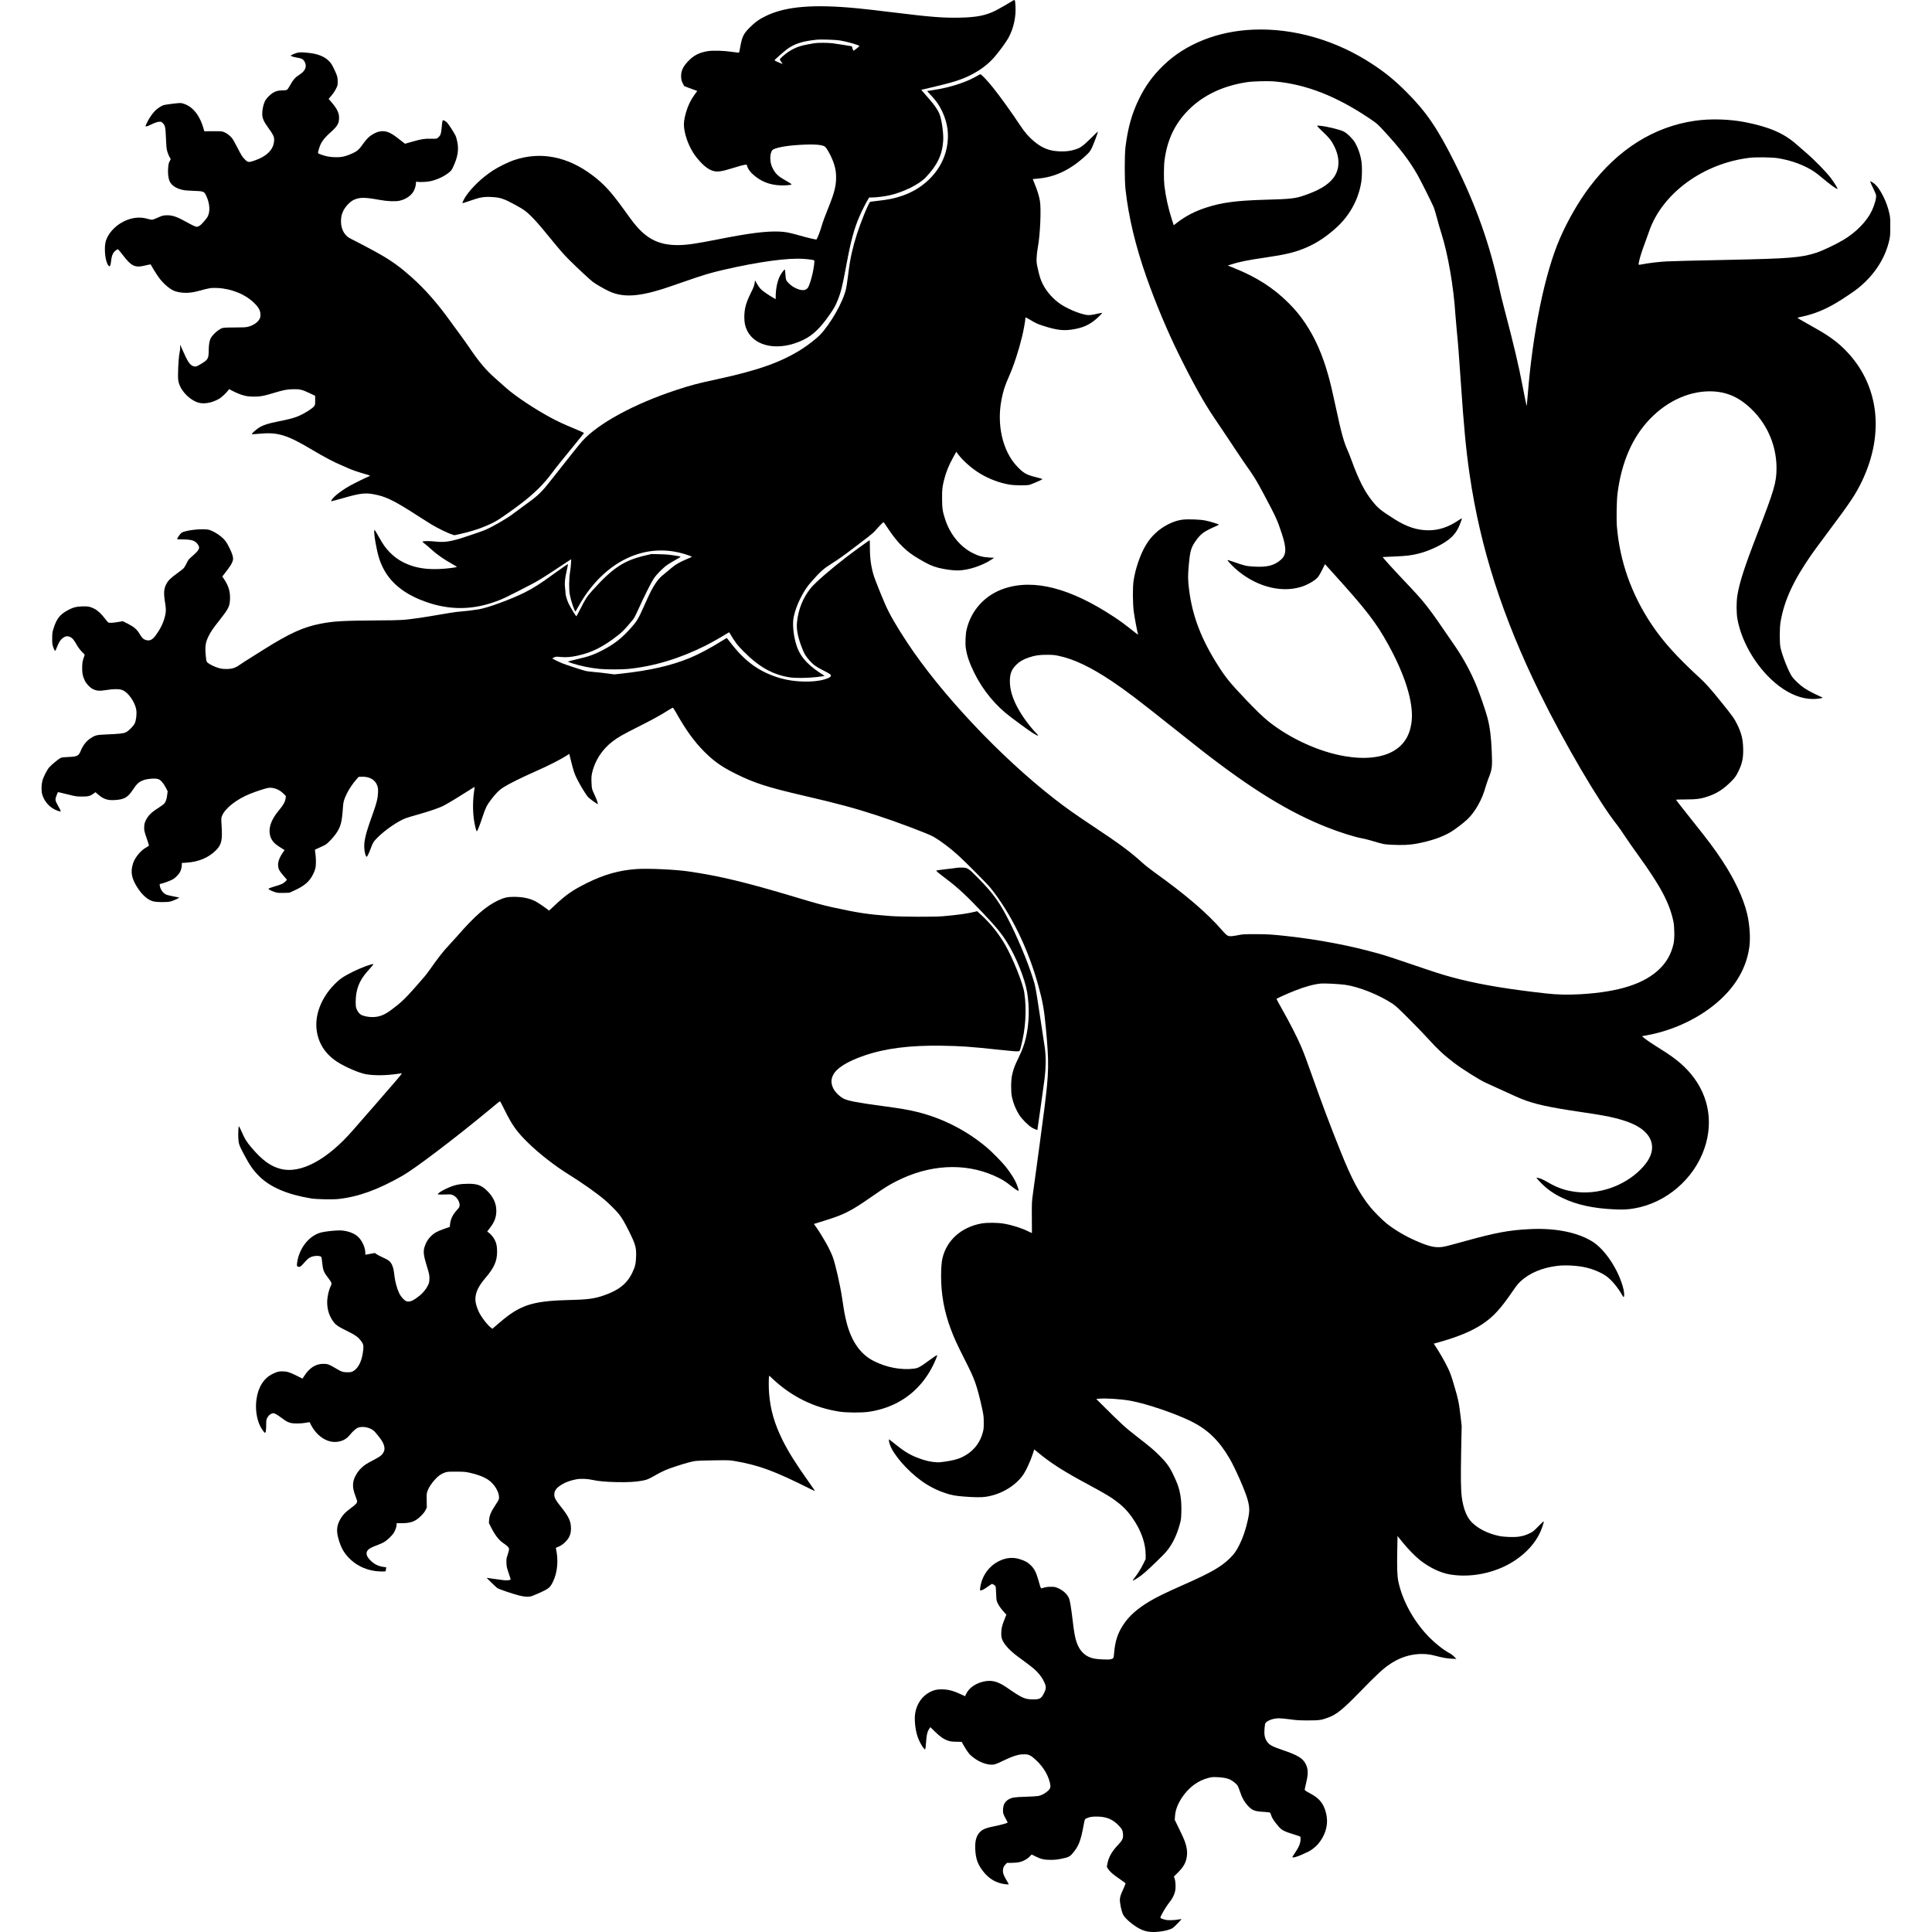 <?xml version="1.0" encoding="UTF-8" standalone="yes"?>
<svg version="1.0" xmlns="http://www.w3.org/2000/svg" width="100mm" height="100mm" viewBox="0 0 4785 5000" preserveAspectRatio="xMidYMid meet">
  <g transform="translate(0,5000) scale(0.1,-0.1)" fill="#000000" stroke="none">
    <path d="M25145 49986 c-60 -39 -389 -229 -445 -256 -261 -131 -502 -179 -941
-187 -428 -8 -739 16 -1684 132 -463 57 -750 90 -950 109 -1135 111 -1851 53
-2364 -190 -176 -83 -298 -169 -432 -305 -165 -165 -200 -239 -250 -523 -11
-66 -24 -124 -28 -127 -3 -4 -78 4 -166 17 -229 34 -508 42 -645 20 -213 -36
-349 -103 -486 -240 -154 -155 -211 -276 -201 -434 4 -70 11 -96 41 -157 l36
-72 102 -40 c57 -22 133 -50 171 -62 37 -13 67 -24 67 -25 0 -1 -31 -44 -70
-96 -97 -132 -171 -285 -220 -455 -52 -182 -65 -286 -50 -407 31 -255 157
-557 318 -758 155 -194 281 -300 411 -346 119 -42 232 -28 547 71 294 92 354
101 354 57 0 -43 62 -141 128 -204 210 -198 444 -295 738 -305 134 -5 284 9
284 26 0 9 -107 77 -219 139 -104 58 -178 124 -229 205 -71 114 -101 214 -102
338 0 86 21 167 53 204 41 48 289 103 562 125 419 35 684 26 787 -26 54 -28
191 -280 246 -454 43 -136 57 -228 55 -370 -2 -205 -48 -388 -180 -715 -110
-272 -162 -414 -204 -558 -32 -111 -104 -296 -123 -314 -8 -9 -225 42 -420 98
-276 78 -384 100 -541 106 -340 14 -786 -42 -1566 -197 -623 -123 -828 -152
-1069 -153 -417 0 -712 121 -985 404 -109 113 -170 191 -395 504 -340 472
-525 674 -825 900 -645 486 -1335 621 -2018 394 -158 -52 -410 -176 -562 -276
-278 -183 -541 -434 -694 -661 -48 -71 -96 -170 -87 -179 3 -3 77 19 163 50
288 103 388 121 613 107 207 -12 309 -47 595 -205 210 -115 261 -151 384 -269
130 -127 233 -244 496 -566 283 -345 368 -444 515 -590 205 -204 530 -506 605
-563 84 -63 286 -180 416 -241 346 -164 732 -150 1374 49 83 26 328 109 545
185 555 193 689 233 1063 320 899 207 1654 310 2061 280 137 -9 253 -26 273
-38 14 -9 -8 -184 -43 -342 -33 -149 -88 -318 -117 -361 -60 -90 -180 -90
-351 -1 -83 43 -179 130 -208 186 -16 31 -22 69 -27 158 -4 64 -10 120 -13
123 -11 11 -87 -87 -127 -164 -68 -131 -111 -340 -111 -538 l0 -65 -57 32
c-119 67 -280 178 -330 229 -28 29 -73 92 -99 139 l-49 86 -12 -80 c-11 -65
-28 -109 -98 -249 -124 -250 -167 -409 -167 -625 1 -143 21 -240 73 -345 213
-433 842 -537 1454 -241 243 118 434 299 669 636 122 174 160 241 217 382 85
208 126 372 220 878 123 667 203 966 351 1310 50 118 175 364 222 438 l26 42
78 0 c108 0 315 26 450 56 357 80 763 281 937 465 298 315 425 580 450 944 13
182 -38 549 -96 694 -40 101 -136 241 -255 376 -53 61 -124 141 -157 180 l-60
69 29 8 c16 4 164 39 329 78 457 107 684 180 905 290 263 131 473 289 638 482
136 159 310 399 366 508 125 240 186 520 172 789 -9 176 -14 188 -61 157z
m-4495 -1031 c181 -28 498 -117 515 -145 6 -9 -135 -120 -152 -120 -7 0 -17
25 -24 55 -9 43 -17 57 -33 60 -35 8 -396 64 -491 76 -113 14 -381 15 -460 1
-33 -6 -114 -20 -180 -32 -259 -45 -450 -135 -639 -303 -92 -81 -92 -83 -45
-144 21 -29 39 -54 39 -57 0 -5 -108 38 -172 70 -21 10 -38 21 -38 25 0 13
251 234 333 293 194 138 398 202 772 240 91 9 474 -3 575 -19z"/>
    <path d="M31365 49233 c-920 -36 -1755 -367 -2329 -923 -272 -263 -461 -522
-626 -855 -190 -386 -294 -752 -357 -1255 -26 -209 -26 -863 0 -1100 79 -718
261 -1479 551 -2297 230 -651 528 -1361 819 -1954 365 -741 660 -1272 923
-1658 139 -205 463 -688 626 -936 80 -121 198 -293 262 -383 145 -203 225
-336 406 -677 308 -579 344 -657 458 -1005 127 -387 121 -551 -26 -678 -175
-152 -361 -197 -713 -174 -190 12 -215 18 -512 122 -82 29 -151 49 -154 46 -9
-8 98 -126 190 -210 501 -456 1157 -646 1692 -491 184 53 395 175 467 270 21
28 69 112 106 188 l67 137 210 -232 c864 -954 1118 -1284 1435 -1863 432 -787
643 -1474 600 -1948 -34 -367 -188 -627 -470 -792 -303 -177 -747 -224 -1270
-134 -664 114 -1417 459 -1973 904 -133 107 -326 293 -574 554 -410 431 -520
565 -724 885 -435 683 -662 1275 -749 1951 -33 256 -35 363 -11 635 36 403 61
483 216 689 107 142 198 205 452 317 62 27 113 52 113 56 0 12 -240 86 -355
108 -136 27 -443 38 -588 21 -227 -27 -506 -166 -699 -350 -110 -104 -174
-184 -253 -316 -138 -230 -264 -594 -312 -905 -27 -177 -25 -599 5 -820 21
-152 93 -534 109 -577 4 -11 -19 3 -57 33 -295 233 -390 304 -565 419 -1129
746 -2072 990 -2840 734 -497 -166 -860 -563 -976 -1069 -26 -109 -36 -365
-20 -470 32 -207 94 -387 221 -645 222 -451 552 -851 945 -1144 437 -327 558
-412 652 -460 67 -33 71 -25 17 32 -213 219 -422 516 -540 762 -107 224 -154
409 -154 603 0 185 45 298 165 417 86 85 184 142 325 189 163 55 268 70 470
70 150 -1 193 -4 301 -27 395 -83 828 -289 1368 -649 384 -258 663 -469 1566
-1188 308 -245 654 -520 769 -609 1305 -1016 2274 -1610 3256 -1996 324 -128
709 -249 889 -280 51 -9 147 -32 214 -52 357 -105 349 -104 552 -115 265 -14
467 -6 640 26 385 73 668 169 899 306 108 64 340 242 429 328 202 195 379 510
466 829 17 60 53 165 80 235 93 235 99 287 82 688 -16 388 -47 632 -113 884
-39 151 -206 637 -283 821 -148 357 -334 701 -549 1015 -738 1080 -749 1095
-1326 1705 -332 351 -558 602 -549 609 2 1 135 8 294 14 320 13 445 28 641 77
313 80 686 267 845 425 86 85 124 138 179 248 38 77 95 231 87 238 -2 2 -48
-26 -102 -62 -249 -166 -495 -247 -755 -248 -297 -1 -570 88 -890 291 -352
223 -420 278 -564 457 -202 250 -355 547 -537 1046 -37 102 -83 219 -102 260
-105 229 -169 461 -316 1150 -82 383 -137 614 -189 800 -154 548 -342 974
-597 1355 -137 204 -248 339 -435 526 -386 386 -824 667 -1401 899 l-170 68
78 25 c217 71 434 115 898 182 537 79 777 137 1065 262 275 119 549 304 799
539 333 314 549 721 617 1164 19 126 22 390 5 509 -26 182 -87 360 -172 505
-59 99 -204 241 -290 283 -108 53 -437 132 -613 148 -76 7 -78 7 -67 -13 6
-11 72 -78 147 -149 163 -154 218 -223 289 -368 156 -315 144 -613 -34 -835
-135 -169 -352 -299 -701 -423 -274 -97 -362 -107 -1070 -127 -729 -21 -1109
-72 -1506 -201 -296 -96 -538 -222 -761 -395 l-82 -64 -46 142 c-93 287 -162
599 -196 888 -18 157 -16 509 5 660 72 532 269 943 621 1296 376 378 886 621
1500 716 170 26 558 36 747 18 800 -73 1588 -383 2444 -961 185 -126 195 -134
346 -297 426 -459 679 -789 890 -1162 85 -150 380 -740 419 -837 16 -41 54
-168 84 -282 29 -113 79 -285 110 -381 172 -535 321 -1398 365 -2105 6 -93 22
-278 35 -410 34 -331 58 -640 105 -1335 81 -1193 134 -1748 230 -2410 277
-1896 851 -3683 1819 -5655 627 -1278 1538 -2832 1997 -3406 37 -46 128 -176
202 -289 74 -113 223 -326 331 -475 590 -816 817 -1241 923 -1729 30 -140 33
-460 4 -581 -60 -260 -171 -461 -351 -640 -395 -393 -1052 -606 -2050 -665
-331 -19 -601 -13 -900 20 -934 105 -1593 212 -2183 355 -313 76 -558 149
-917 271 -814 278 -1016 344 -1220 402 -740 209 -1556 365 -2385 456 -385 43
-525 51 -835 50 -270 0 -310 -2 -405 -22 -58 -12 -139 -25 -181 -29 -105 -8
-128 5 -247 141 -409 468 -936 920 -1767 1516 -110 79 -247 187 -305 241 -281
261 -601 499 -1271 942 -463 308 -710 482 -995 704 -1414 1100 -2949 2730
-3829 4067 -276 419 -450 722 -559 971 -97 222 -256 619 -290 723 -76 236
-107 454 -108 740 0 111 -3 202 -6 202 -10 0 -435 -308 -602 -437 -410 -315
-809 -662 -923 -803 -203 -252 -322 -548 -356 -888 -17 -167 18 -361 111 -612
69 -186 105 -250 203 -362 108 -122 171 -169 348 -259 193 -98 219 -116 215
-148 -4 -33 -55 -61 -173 -96 -290 -84 -778 -70 -1130 32 -543 157 -922 430
-1314 946 -41 53 -75 97 -77 97 -2 0 -58 -34 -124 -75 -285 -179 -600 -347
-825 -440 -487 -202 -1045 -329 -1800 -411 l-160 -17 -200 26 c-110 15 -263
31 -340 37 -77 6 -167 17 -201 25 -80 18 -504 158 -610 200 -103 42 -254 116
-254 126 0 3 22 16 48 27 44 19 56 20 157 10 149 -14 273 -5 445 33 376 81
669 230 1055 533 121 96 179 157 383 403 30 37 72 117 138 265 141 315 324
680 394 788 80 121 253 294 372 373 48 32 142 88 208 124 66 37 120 70 120 74
0 3 -17 9 -37 13 -239 41 -304 48 -503 53 l-215 5 -159 -37 c-549 -128 -838
-318 -1354 -889 -160 -178 -188 -220 -321 -483 -57 -112 -106 -203 -110 -203
-11 0 -158 241 -200 330 -44 91 -81 221 -81 279 0 20 -5 80 -12 133 -15 119
-3 236 46 453 19 83 32 152 30 154 -6 6 -139 -85 -377 -258 -344 -251 -516
-360 -748 -477 -347 -173 -952 -395 -1184 -433 -159 -26 -337 -47 -510 -61
-71 -5 -282 -37 -467 -70 -186 -33 -433 -73 -550 -90 -429 -61 -459 -62 -1088
-66 -894 -6 -1143 -20 -1477 -85 -451 -88 -796 -244 -1473 -669 -510 -320
-567 -356 -615 -391 -118 -86 -211 -115 -365 -112 -81 1 -125 7 -195 28 -97
28 -221 89 -274 133 -32 27 -34 31 -47 147 -29 264 -15 374 72 548 57 113 114
196 272 396 245 311 272 366 280 561 6 186 -37 336 -145 498 l-55 83 44 55
c168 214 218 296 233 381 10 62 -16 149 -94 308 -73 151 -131 225 -240 309
-82 63 -207 132 -276 152 -153 45 -625 -4 -724 -76 -35 -26 -111 -135 -111
-161 0 -5 60 -9 143 -9 225 0 321 -30 386 -121 75 -103 53 -148 -172 -342 -57
-50 -74 -72 -111 -151 -25 -51 -57 -107 -72 -125 -14 -18 -90 -78 -168 -134
-173 -125 -243 -193 -289 -285 -64 -129 -70 -236 -26 -504 25 -154 22 -228
-14 -358 -46 -165 -121 -314 -237 -469 -81 -110 -152 -143 -247 -115 -65 18
-104 55 -162 155 -72 120 -146 185 -303 265 l-135 68 -104 -18 c-138 -25 -241
-31 -267 -17 -12 6 -49 48 -84 94 -91 121 -191 216 -273 259 -111 58 -178 71
-330 65 -148 -5 -236 -29 -363 -98 -208 -111 -298 -228 -378 -494 -24 -79 -27
-108 -28 -235 -1 -128 2 -154 23 -218 13 -41 32 -83 41 -94 16 -20 18 -18 59
85 54 133 87 185 146 231 78 59 131 65 211 23 46 -24 86 -74 150 -186 41 -72
83 -130 136 -185 l76 -79 -30 -91 c-27 -78 -32 -110 -36 -221 -5 -151 13 -246
70 -363 41 -84 133 -178 209 -216 96 -46 174 -52 336 -25 189 32 346 32 426 0
150 -59 325 -307 358 -508 17 -103 -1 -272 -37 -349 -35 -76 -158 -200 -234
-237 -61 -29 -176 -41 -535 -56 -218 -9 -261 -20 -375 -96 -110 -73 -197 -183
-253 -320 -56 -138 -90 -156 -317 -165 -115 -5 -176 -12 -203 -23 -46 -20
-228 -168 -293 -240 -62 -68 -158 -256 -184 -361 -24 -96 -27 -256 -5 -336 45
-169 170 -322 325 -399 47 -23 103 -44 124 -48 48 -8 49 -12 -39 148 -76 137
-79 155 -34 270 l32 79 36 -6 c20 -3 126 -29 236 -57 192 -48 206 -50 345 -51
167 -1 213 10 302 73 l53 39 75 -64 c138 -118 245 -152 440 -138 233 16 323
68 452 264 110 166 162 211 294 256 106 35 300 46 368 20 62 -24 130 -102 191
-218 l49 -95 -12 -96 c-13 -107 -35 -173 -75 -222 -15 -18 -77 -65 -139 -104
-153 -95 -235 -165 -291 -247 -68 -100 -91 -170 -91 -274 0 -78 6 -101 62
-265 34 -99 62 -187 62 -195 0 -8 -30 -30 -68 -50 -137 -70 -290 -254 -342
-408 -75 -228 -42 -402 127 -656 119 -179 256 -295 390 -332 93 -26 369 -27
458 -2 78 22 234 95 215 101 -8 2 -80 17 -160 32 -185 36 -219 52 -285 139
-36 48 -69 154 -54 172 6 8 18 14 26 14 39 0 266 84 319 118 63 41 136 115
171 172 30 49 53 135 53 195 l0 52 110 7 c325 19 587 130 782 329 135 138 162
259 138 624 -12 194 -12 199 9 254 76 199 379 437 736 579 142 57 396 140 456
149 132 22 288 -36 398 -146 l64 -64 -6 -56 c-8 -81 -62 -181 -153 -288 -131
-154 -211 -292 -245 -423 -36 -140 -17 -278 52 -381 52 -77 99 -115 296 -237
l22 -14 -43 -63 c-90 -129 -131 -241 -124 -341 5 -80 33 -135 116 -231 37 -43
77 -91 90 -106 l23 -28 -37 -40 c-46 -51 -108 -81 -263 -126 -68 -20 -138 -43
-155 -52 -29 -15 -29 -16 -10 -30 33 -26 116 -61 184 -79 51 -13 95 -15 205
-12 l140 5 113 51 c275 125 402 233 497 422 61 121 77 190 76 335 0 72 -7 168
-15 215 -8 47 -12 88 -8 92 4 4 60 29 125 57 65 28 137 64 160 80 58 40 184
174 247 262 133 189 162 293 190 690 7 104 16 153 36 210 60 169 171 353 303
507 l67 77 79 3 c206 9 358 -82 407 -241 18 -60 20 -85 15 -186 -6 -135 -35
-250 -122 -496 -162 -455 -203 -591 -226 -754 -19 -135 -1 -303 41 -382 12
-21 13 -20 43 27 17 27 49 101 72 165 55 154 82 198 185 299 201 198 525 420
725 495 37 14 179 57 314 95 311 87 568 176 679 236 119 63 412 241 617 373
93 60 171 108 173 106 2 -2 -3 -48 -12 -103 -40 -248 -38 -576 4 -806 24 -133
52 -237 64 -239 14 -3 72 141 147 367 77 234 112 305 214 441 126 168 221 263
336 334 149 93 439 237 774 386 414 183 716 337 896 458 l26 18 48 -193 c63
-252 85 -320 154 -458 82 -166 236 -417 290 -473 37 -39 228 -177 245 -177 14
0 -24 115 -73 220 -80 169 -81 175 -88 340 -5 113 -2 163 11 226 65 324 263
632 539 840 140 106 256 172 657 374 352 177 575 299 774 425 57 36 110 67
118 70 10 4 33 -28 78 -107 261 -465 476 -764 740 -1029 252 -253 460 -399
825 -579 487 -240 811 -344 1763 -565 881 -204 1310 -320 1897 -512 500 -163
1297 -464 1434 -540 183 -102 449 -301 651 -486 210 -192 749 -735 832 -837
533 -659 982 -1577 1249 -2552 110 -402 146 -607 189 -1066 87 -922 83 -1150
-36 -2097 -32 -259 -225 -1695 -296 -2200 -30 -218 -31 -224 -29 -622 l2 -403
-25 10 c-14 5 -48 21 -77 36 -157 79 -407 159 -616 195 -167 30 -448 32 -593
5 -519 -96 -896 -434 -1005 -901 -22 -95 -35 -264 -35 -456 0 -477 81 -922
252 -1379 78 -209 168 -408 337 -740 182 -359 233 -470 296 -645 53 -146 125
-420 182 -690 34 -165 37 -194 37 -340 1 -136 -3 -174 -23 -250 -62 -241 -203
-439 -408 -572 -175 -114 -332 -161 -678 -203 -115 -14 -296 10 -455 61 -309
100 -462 187 -772 441 -59 48 -110 88 -113 88 -11 0 -4 -61 15 -121 79 -257
450 -687 825 -956 188 -135 384 -236 612 -313 154 -53 263 -73 493 -91 278
-21 447 -23 565 -4 366 57 710 251 925 521 91 114 209 362 289 606 l32 97 122
-100 c323 -265 652 -474 1267 -804 468 -251 628 -349 806 -493 168 -135 297
-287 434 -512 161 -266 252 -554 254 -810 l1 -115 -57 -118 c-59 -122 -149
-266 -232 -371 -25 -33 -46 -63 -46 -68 0 -16 119 56 227 136 96 72 331 291
570 533 194 196 333 458 425 803 28 104 31 133 36 307 8 328 -33 566 -140 808
-146 331 -213 431 -432 650 -139 139 -237 222 -559 472 -340 264 -392 312
-966 883 l-106 105 80 7 c171 16 567 -10 805 -53 420 -76 1191 -339 1597 -545
412 -209 702 -493 967 -947 150 -256 416 -863 471 -1075 53 -203 53 -298 0
-534 -56 -247 -123 -443 -213 -623 -83 -167 -135 -240 -246 -350 -232 -228
-492 -376 -1226 -700 -445 -197 -686 -315 -866 -424 -320 -194 -520 -374 -671
-603 -142 -215 -209 -422 -234 -713 -13 -154 -13 -155 -87 -176 -54 -15 -323
-5 -432 17 -220 43 -374 188 -454 426 -41 121 -64 249 -101 563 -42 348 -70
515 -95 573 -49 110 -153 206 -290 264 -68 29 -85 32 -175 32 -89 1 -144 -8
-245 -39 -19 -6 -25 10 -80 205 -57 202 -105 297 -194 386 -81 81 -144 117
-289 163 -170 54 -343 41 -513 -38 -103 -49 -162 -89 -243 -165 -148 -142
-245 -335 -269 -540 -8 -63 -7 -66 12 -66 32 1 94 32 161 82 33 24 77 54 97
66 l37 23 38 -20 c21 -10 44 -30 51 -43 7 -14 13 -84 16 -183 3 -130 7 -171
24 -218 26 -73 93 -172 176 -263 l65 -72 -45 -113 c-67 -165 -86 -246 -87
-364 0 -78 5 -113 21 -158 47 -129 199 -296 412 -452 322 -236 401 -298 478
-375 96 -96 168 -201 213 -309 41 -98 38 -151 -17 -258 -71 -141 -109 -163
-275 -163 -222 0 -290 30 -689 307 -239 165 -403 204 -623 149 -197 -50 -355
-164 -425 -308 l-32 -66 -103 48 c-201 94 -340 130 -504 130 -127 0 -200 -17
-306 -72 -201 -105 -340 -307 -378 -549 -25 -162 1 -418 61 -599 52 -157 180
-366 201 -327 5 7 13 83 19 168 15 212 34 289 93 372 l19 29 117 -115 c133
-131 225 -195 337 -234 69 -23 97 -27 217 -29 l139 -3 49 -87 c108 -187 152
-242 258 -322 150 -113 328 -182 471 -182 76 0 111 13 345 125 195 93 325 135
439 142 138 8 191 -6 279 -76 220 -176 378 -406 437 -637 36 -139 24 -179 -76
-257 -73 -58 -144 -92 -219 -107 -33 -6 -181 -15 -330 -20 -292 -9 -349 -18
-440 -69 -57 -32 -109 -94 -125 -149 -7 -20 -14 -69 -17 -108 -7 -88 8 -136
76 -254 35 -60 46 -87 38 -92 -26 -17 -180 -59 -326 -88 -192 -39 -268 -64
-334 -109 -132 -93 -186 -245 -173 -492 12 -241 62 -383 196 -559 160 -210
353 -320 603 -346 37 -3 67 -3 67 2 0 4 -27 53 -60 108 -70 119 -90 172 -90
235 0 74 19 122 65 168 l42 43 119 0 c66 0 150 7 189 15 103 22 207 77 273
144 l56 57 96 -48 c140 -70 226 -91 390 -91 109 -1 162 5 275 27 189 38 222
53 297 140 151 175 209 317 278 686 40 210 35 197 81 220 75 39 164 52 304 47
220 -8 371 -71 516 -216 98 -99 118 -135 126 -229 10 -118 -10 -164 -126 -286
-160 -168 -246 -319 -277 -488 l-15 -79 27 -47 c43 -73 126 -148 292 -261 83
-57 156 -109 162 -115 6 -8 -5 -44 -36 -112 -111 -240 -119 -279 -98 -424 17
-115 47 -227 75 -282 58 -114 307 -315 480 -389 100 -43 186 -59 314 -59 172
0 403 48 486 101 44 28 236 225 228 233 -2 2 -38 -3 -79 -11 -41 -9 -127 -16
-190 -17 -94 -1 -128 3 -185 21 -110 36 -107 29 -51 135 61 116 138 236 205
319 64 78 115 181 137 274 20 89 15 246 -12 325 l-19 55 105 105 c148 148 208
258 230 418 12 87 8 154 -15 258 -25 110 -55 186 -177 438 l-121 248 6 92 c11
162 68 315 182 487 176 264 414 440 691 509 79 20 105 22 229 17 142 -6 261
-29 327 -63 68 -34 169 -117 193 -158 13 -22 38 -86 56 -141 52 -165 121 -286
218 -388 104 -110 170 -135 387 -147 84 -4 160 -13 171 -18 11 -6 24 -31 32
-61 16 -65 68 -148 161 -261 113 -138 152 -159 475 -259 55 -17 107 -35 115
-41 11 -7 15 -26 13 -70 -3 -105 -44 -204 -149 -359 -35 -51 -64 -97 -64 -102
0 -26 124 6 250 65 63 30 140 65 170 78 66 30 189 127 246 195 176 209 257
458 225 697 -25 182 -90 334 -190 440 -66 69 -127 112 -273 191 -84 45 -108
63 -108 79 0 12 16 86 35 166 59 241 57 369 -9 497 -77 150 -202 227 -591 360
-285 97 -350 133 -414 227 -58 86 -75 182 -60 346 9 95 14 119 32 138 60 65
207 113 342 113 44 0 172 -12 285 -27 179 -25 238 -28 465 -28 290 -1 350 8
533 77 203 76 367 208 767 617 521 533 635 638 833 771 353 236 769 312 1152
210 192 -51 309 -72 435 -78 l120 -5 -54 55 c-29 30 -77 68 -105 83 -167 89
-361 239 -531 409 -402 402 -709 955 -814 1466 -27 133 -35 356 -26 791 l7
377 121 -152 c137 -172 340 -380 467 -479 247 -191 519 -321 759 -363 440 -76
932 -10 1368 183 454 202 825 551 987 931 45 103 91 250 82 259 -4 3 -67 -55
-140 -130 -120 -123 -140 -139 -217 -176 -110 -52 -161 -69 -272 -88 -124 -22
-390 -14 -529 16 -280 59 -520 177 -691 340 -140 132 -231 356 -272 665 -25
185 -29 512 -16 1207 l13 637 -26 223 c-46 392 -57 445 -182 868 -60 202 -90
284 -143 395 -93 193 -215 405 -354 616 l-17 25 138 39 c472 131 834 281 1097
452 297 194 488 400 810 871 88 130 139 192 199 249 233 217 561 355 956 403
206 25 527 7 735 -42 204 -47 422 -142 547 -237 128 -99 269 -267 379 -453 52
-87 54 -89 61 -61 29 100 -53 387 -185 651 -162 324 -394 613 -602 751 -385
254 -977 376 -1655 341 -539 -27 -859 -87 -1670 -310 -520 -143 -550 -151
-650 -156 -164 -10 -325 33 -635 170 -272 120 -541 280 -745 442 -114 91 -338
316 -431 434 -283 355 -478 724 -766 1445 -276 687 -466 1194 -725 1925 -148
419 -227 630 -289 772 -111 257 -283 594 -500 979 -77 136 -139 251 -139 256
0 12 282 139 486 219 268 105 485 163 667 180 92 8 453 -11 612 -31 354 -47
884 -257 1237 -491 80 -53 156 -123 425 -392 181 -180 405 -413 499 -517 242
-269 405 -420 674 -625 209 -159 668 -448 811 -510 41 -18 243 -110 449 -205
206 -95 420 -191 475 -213 353 -140 708 -218 1585 -347 435 -64 652 -103 845
-151 389 -97 639 -216 792 -378 110 -115 163 -240 163 -383 0 -184 -100 -373
-306 -577 -430 -427 -1084 -649 -1676 -571 -280 37 -470 104 -738 260 -99 58
-181 93 -239 103 l-35 5 24 -33 c39 -55 194 -204 277 -268 124 -94 213 -148
366 -222 372 -180 811 -276 1374 -299 207 -9 327 -3 488 25 824 139 1547 757
1820 1554 249 728 90 1462 -438 2026 -200 213 -405 367 -859 647 -79 49 -183
120 -233 159 l-89 71 129 24 c760 138 1500 514 1996 1014 381 383 604 827 660
1308 26 227 0 565 -61 821 -99 409 -320 882 -637 1365 -205 312 -355 513 -788
1055 -298 374 -415 525 -415 534 0 3 100 6 223 6 324 0 439 17 662 100 192 71
354 179 531 355 104 103 136 147 197 271 99 199 131 355 124 599 -7 239 -44
388 -151 610 -73 151 -124 224 -409 577 -284 353 -398 480 -558 628 -612 564
-956 947 -1257 1397 -518 777 -818 1626 -893 2528 -15 183 -6 678 15 845 103
815 384 1463 839 1936 472 491 1078 751 1662 713 283 -19 529 -109 757 -278
540 -402 858 -1033 858 -1704 0 -368 -56 -560 -488 -1678 -344 -887 -476
-1297 -528 -1637 -24 -161 -23 -444 4 -592 116 -640 541 -1326 1075 -1732 287
-219 595 -338 874 -338 93 0 226 15 251 29 8 5 -23 24 -85 50 -137 60 -289
141 -391 208 -108 73 -256 213 -316 301 -87 127 -250 541 -293 742 -26 121
-25 498 0 655 93 558 329 1073 806 1759 56 80 257 353 447 607 558 745 694
950 856 1288 597 1250 434 2518 -437 3397 -198 199 -412 357 -720 531 -77 44
-227 129 -333 189 -175 99 -190 110 -165 116 15 4 82 19 148 34 278 62 561
178 845 348 169 100 457 294 558 375 429 346 710 781 814 1261 19 92 22 134
22 335 1 203 -2 242 -22 335 -33 149 -84 296 -152 433 -107 215 -194 326 -300
386 l-43 24 6 -33 c4 -17 36 -90 72 -160 35 -71 67 -146 71 -168 12 -73 -35
-246 -107 -401 -128 -275 -410 -565 -741 -761 -200 -119 -525 -273 -689 -328
-394 -130 -689 -154 -2279 -187 -897 -18 -1472 -33 -1605 -40 -219 -13 -457
-41 -652 -79 -85 -16 -81 -23 -57 92 20 97 69 251 146 457 33 88 82 225 110
305 336 985 1407 1767 2608 1907 171 19 573 13 725 -11 282 -46 542 -130 772
-250 141 -74 216 -126 375 -260 218 -183 379 -298 395 -283 10 11 -78 154
-176 285 -110 148 -428 472 -641 654 -74 64 -184 159 -245 213 -323 284 -693
446 -1305 569 -414 84 -920 99 -1325 40 -1058 -154 -1982 -734 -2717 -1705
-286 -377 -574 -877 -776 -1344 -391 -903 -704 -2433 -832 -4065 -12 -145 -22
-266 -24 -267 -5 -5 -61 266 -112 537 -90 483 -234 1091 -469 1980 -47 179
-104 411 -126 515 -244 1139 -606 2161 -1158 3265 -447 894 -734 1314 -1250
1831 -298 297 -536 493 -871 714 -938 620 -2036 940 -3085 898z"/>
    <path d="M6624 48636 c-63 -15 -174 -63 -174 -77 0 -12 80 -37 160 -50 123
-19 166 -43 201 -111 61 -119 17 -231 -127 -324 -124 -80 -169 -132 -269 -309
-58 -102 -57 -102 -191 -104 -97 -1 -170 -22 -241 -67 -83 -53 -171 -147 -205
-219 -42 -90 -71 -240 -66 -341 5 -103 42 -184 158 -344 120 -165 150 -226
150 -303 -1 -249 -179 -433 -532 -551 -116 -39 -148 -36 -209 21 -76 71 -108
121 -213 328 -52 105 -115 214 -139 243 -56 67 -131 124 -205 154 -54 22 -69
23 -283 22 l-226 -1 -28 94 c-110 366 -315 590 -581 637 -33 5 -379 -36 -443
-54 -47 -12 -146 -76 -208 -132 -69 -64 -156 -186 -213 -299 -27 -56 -50 -107
-50 -114 0 -18 55 -3 135 37 97 49 182 78 231 78 40 0 51 -5 84 -38 59 -58 69
-109 80 -393 7 -188 14 -262 29 -320 20 -77 71 -192 91 -204 7 -4 -1 -27 -20
-61 -26 -45 -33 -71 -42 -157 -12 -124 -3 -247 23 -332 38 -123 155 -213 335
-256 68 -16 139 -23 299 -28 266 -9 276 -13 333 -141 85 -188 99 -384 37 -514
-31 -67 -165 -219 -220 -252 -23 -13 -54 -24 -69 -24 -29 0 -130 48 -321 154
-208 115 -330 152 -477 144 -74 -4 -97 -10 -203 -57 -66 -30 -133 -56 -150
-58 -16 -2 -68 8 -115 22 -199 61 -415 37 -625 -67 -237 -118 -427 -337 -470
-543 -33 -158 -11 -422 45 -543 52 -112 82 -96 99 53 13 112 28 167 62 222 23
36 93 93 114 93 7 0 61 -63 120 -140 234 -306 322 -347 596 -279 85 22 134 30
136 23 10 -31 169 -285 217 -348 129 -169 298 -307 420 -345 176 -54 364 -53
576 3 314 85 340 89 505 83 365 -14 735 -165 966 -396 112 -112 154 -192 154
-296 0 -58 -5 -78 -27 -117 -52 -88 -164 -162 -295 -195 -56 -14 -120 -18
-353 -18 -317 -2 -311 -1 -419 -75 -70 -47 -162 -143 -190 -198 -37 -73 -53
-166 -55 -327 -2 -208 -17 -234 -203 -346 -109 -66 -131 -73 -183 -59 -80 21
-134 86 -215 255 -39 83 -84 182 -100 220 -38 94 -44 98 -38 29 3 -39 -3 -95
-17 -164 -28 -140 -49 -586 -32 -701 33 -227 238 -467 484 -567 154 -62 385
-25 581 92 64 38 186 154 233 221 17 24 24 28 35 18 30 -24 218 -112 294 -136
130 -42 192 -51 335 -51 161 0 247 15 477 85 279 84 352 100 513 106 184 7
257 -9 452 -104 l138 -66 2 -81 c2 -108 -1 -136 -14 -170 -24 -60 -284 -224
-461 -291 -109 -41 -235 -73 -474 -120 -260 -52 -376 -88 -482 -148 -78 -44
-221 -170 -209 -183 5 -4 92 1 195 11 476 46 718 -28 1373 -420 295 -176 564
-318 745 -393 66 -28 156 -66 200 -87 86 -40 279 -105 443 -150 56 -16 102
-32 102 -36 0 -4 -10 -11 -22 -15 -46 -14 -407 -192 -513 -253 -217 -125 -409
-276 -458 -360 -18 -30 -18 -31 2 -31 11 0 138 34 282 75 492 142 609 153 917
80 248 -59 478 -178 1008 -521 138 -89 305 -194 370 -234 156 -94 407 -218
514 -254 l85 -28 164 36 c381 86 713 210 958 357 88 53 395 269 573 404 371
281 619 526 850 840 81 111 250 321 588 733 123 150 223 275 221 276 -13 12
-132 66 -277 125 -245 101 -412 179 -584 272 -416 223 -924 562 -1163 776 -61
54 -189 168 -285 253 -236 210 -412 420 -656 780 -54 80 -150 215 -213 301
-64 86 -183 250 -266 364 -348 484 -662 842 -1010 1154 -298 266 -501 414
-833 605 -144 83 -635 343 -747 396 -162 77 -255 241 -255 452 0 115 14 176
61 275 50 104 172 234 261 276 156 74 286 75 668 5 210 -38 410 -47 520 -24
164 35 308 132 372 252 32 59 58 152 58 207 0 37 1 39 26 33 54 -14 249 -6
339 13 181 38 362 123 492 229 57 47 71 66 105 141 119 257 149 432 109 644
-11 62 -32 135 -49 170 -30 64 -178 295 -216 335 -21 24 -86 62 -105 62 -14 0
-22 -43 -36 -196 -14 -157 -29 -199 -90 -252 -40 -36 -36 -35 -201 -32 -157 3
-239 -11 -468 -76 l-189 -54 -71 55 c-39 30 -109 84 -156 120 -227 176 -395
195 -612 68 -87 -51 -160 -124 -247 -246 -98 -141 -150 -188 -256 -237 -202
-93 -307 -116 -497 -107 -128 5 -227 26 -350 73 -77 29 -74 18 -36 149 45 156
118 259 298 420 181 162 220 230 220 381 0 125 -55 236 -199 402 l-71 82 53
63 c73 86 113 145 150 225 29 61 32 76 32 162 0 114 -12 155 -100 336 -54 111
-74 142 -130 198 -113 113 -282 181 -510 206 -171 19 -237 20 -301 6z"/>
    <path d="M24245 48054 c-286 -175 -727 -320 -1170 -385 -82 -12 -152 -23 -154
-25 -2 -2 41 -50 95 -107 128 -134 212 -253 284 -402 155 -319 195 -630 124
-971 -113 -552 -554 -1025 -1143 -1228 -203 -71 -361 -103 -653 -135 -98 -11
-182 -22 -186 -25 -15 -9 -90 -169 -157 -336 -146 -362 -245 -670 -313 -970
-42 -183 -66 -330 -102 -620 -17 -135 -40 -285 -52 -335 -77 -333 -393 -889
-671 -1182 -78 -82 -305 -260 -452 -355 -540 -347 -1137 -561 -2215 -793 -502
-108 -682 -156 -1050 -277 -1088 -358 -2020 -864 -2433 -1320 -72 -79 -364
-445 -787 -984 -263 -336 -346 -418 -645 -634 -132 -95 -295 -216 -362 -267
-170 -130 -544 -345 -743 -426 -98 -40 -588 -205 -700 -236 -238 -65 -380 -78
-570 -56 -135 16 -304 16 -331 -1 -5 -3 17 -24 48 -48 32 -23 117 -95 188
-160 140 -127 304 -242 523 -366 73 -41 132 -78 132 -81 0 -11 -207 -39 -369
-50 -334 -22 -587 5 -824 87 -221 78 -383 178 -537 333 -117 118 -179 206
-300 423 -44 80 -88 152 -96 158 -26 22 -17 -121 21 -331 58 -315 103 -466
196 -651 179 -356 497 -628 957 -817 644 -264 1257 -287 1895 -70 220 74 332
128 1007 479 128 66 285 162 510 311 179 118 364 240 412 271 l86 56 -5 -101
c-2 -56 -14 -163 -26 -237 -28 -175 -30 -449 -4 -585 34 -176 128 -449 147
-428 4 4 40 66 80 137 368 662 895 1134 1487 1333 450 150 908 143 1371 -24
39 -14 72 -29 72 -32 0 -4 -57 -30 -127 -59 -179 -74 -297 -142 -395 -226 -45
-39 -126 -106 -178 -148 -118 -94 -151 -129 -234 -246 -79 -114 -152 -255
-285 -555 -171 -385 -199 -432 -375 -627 -203 -225 -382 -371 -609 -498 -293
-163 -431 -215 -787 -297 -113 -26 -209 -51 -214 -55 -4 -5 42 -25 104 -45
217 -70 466 -121 710 -146 159 -17 577 -17 740 -1 675 69 1333 267 2017 610
134 68 419 229 528 299 54 36 71 42 77 32 139 -239 201 -322 373 -494 396
-396 734 -587 1170 -662 152 -26 486 -23 725 6 170 21 201 26 189 34 -2 1 -56
37 -119 78 -358 236 -542 466 -625 784 -62 236 -82 491 -50 655 28 143 92 323
173 483 101 200 172 306 301 451 213 241 312 329 506 449 161 100 341 227 600
427 127 97 285 217 351 268 67 50 148 121 180 159 88 102 207 224 215 221 4
-2 57 -77 117 -168 144 -215 254 -351 389 -480 124 -119 220 -191 408 -303
219 -132 353 -193 505 -231 161 -41 359 -68 490 -69 261 -2 637 118 885 282
l70 46 -120 6 c-178 10 -286 39 -445 120 -316 162 -573 476 -700 856 -71 215
-84 298 -84 553 -1 236 5 291 50 475 52 209 122 382 241 596 l76 136 58 -76
c119 -159 350 -360 554 -484 245 -148 526 -252 790 -292 112 -17 389 -20 477
-6 49 9 326 127 351 151 5 4 -67 26 -160 49 -255 63 -329 105 -495 279 -376
396 -534 1082 -402 1742 45 225 87 353 192 590 127 288 254 677 342 1045 36
150 80 395 80 442 0 17 4 34 8 37 5 3 54 -22 108 -55 144 -88 195 -112 334
-157 376 -122 558 -141 835 -87 211 40 350 102 510 227 65 50 202 185 194 191
-2 3 -51 -6 -109 -19 -181 -42 -237 -47 -323 -29 -196 40 -463 154 -641 272
-191 127 -363 320 -462 516 -56 111 -85 198 -130 400 -34 154 -36 169 -31 292
3 77 16 185 31 265 61 315 91 1005 52 1214 -23 124 -73 285 -137 434 -26 64
-47 117 -46 117 1 1 63 7 137 14 445 38 845 231 1238 597 93 87 108 106 152
193 40 81 160 399 160 426 0 5 -80 -70 -177 -166 -217 -214 -275 -255 -416
-299 -125 -39 -243 -53 -397 -47 -267 10 -451 81 -664 259 -139 115 -244 237
-374 435 -215 325 -513 738 -686 953 -156 194 -307 352 -333 349 -4 0 -26 -12
-48 -25z"/>
    <path d="M23675 27540 c-22 -5 -146 -21 -275 -35 -129 -15 -239 -30 -243 -34
-10 -10 57 -66 258 -218 301 -227 528 -438 945 -878 341 -359 484 -533 629
-767 234 -373 465 -950 520 -1298 63 -393 50 -814 -35 -1172 -41 -175 -98
-327 -194 -523 -96 -195 -126 -277 -162 -437 -31 -137 -33 -436 -5 -566 39
-175 104 -334 197 -477 66 -101 233 -267 320 -318 62 -35 137 -65 143 -56 3 4
171 1205 187 1334 35 300 37 531 5 785 -9 69 -50 337 -90 595 -41 259 -90 580
-110 715 -20 135 -50 294 -67 355 -109 390 -369 1038 -613 1530 -277 558 -439
788 -852 1206 -250 253 -265 263 -413 266 -58 1 -123 -2 -145 -7z"/>
    <path d="M15410 27510 c-455 -30 -857 -143 -1304 -367 -370 -185 -522 -291
-832 -580 l-139 -130 -50 39 c-90 69 -249 175 -312 207 -150 75 -329 111 -556
111 -155 0 -248 -21 -395 -90 -318 -150 -606 -400 -1072 -935 -63 -71 -156
-174 -208 -229 -141 -148 -274 -318 -510 -653 -76 -107 -129 -172 -357 -429
-270 -305 -373 -403 -617 -585 -186 -139 -320 -191 -498 -191 -108 0 -239 27
-296 63 -45 28 -88 86 -114 155 -16 43 -20 78 -20 167 1 326 89 558 306 800
140 158 157 178 150 184 -19 20 -318 -91 -521 -192 -261 -131 -348 -191 -489
-335 -337 -345 -507 -786 -456 -1180 44 -336 219 -611 515 -809 214 -143 600
-309 778 -335 230 -34 505 -30 796 12 105 15 118 16 111 2 -16 -29 -247 -299
-689 -805 -246 -280 -503 -576 -574 -657 -663 -764 -1353 -1133 -1869 -999
-264 68 -482 228 -759 556 -131 156 -168 216 -269 448 -24 53 -46 97 -51 97
-13 0 -22 -147 -17 -284 6 -163 17 -195 142 -433 150 -285 244 -421 403 -578
285 -281 729 -471 1343 -571 131 -22 557 -30 703 -14 516 56 1022 239 1655
600 320 182 1318 938 2186 1654 120 100 245 203 277 229 32 27 63 46 68 43 5
-4 63 -115 129 -249 184 -372 309 -545 598 -827 282 -275 688 -592 1039 -810
368 -229 750 -499 956 -677 110 -95 291 -277 351 -353 79 -100 146 -213 258
-438 172 -344 196 -430 187 -671 -6 -179 -27 -263 -102 -416 -140 -286 -357
-455 -758 -589 -232 -78 -419 -101 -887 -111 -727 -16 -1079 -92 -1422 -308
-119 -75 -217 -150 -397 -304 l-154 -132 -34 27 c-98 74 -262 290 -322 424
-55 122 -82 226 -83 309 0 178 77 343 263 559 222 260 299 434 299 674 0 138
-16 219 -59 304 -45 88 -120 173 -190 212 -10 5 3 28 57 94 121 151 172 282
172 451 0 199 -86 377 -260 538 -133 123 -239 161 -455 161 -214 0 -336 -22
-505 -93 -133 -55 -248 -121 -284 -160 -16 -18 -15 -19 16 -24 18 -3 96 -2
173 0 130 5 144 4 193 -17 117 -50 207 -226 160 -313 -6 -12 -34 -47 -61 -77
-106 -116 -162 -233 -175 -366 l-7 -66 -135 -47 c-188 -65 -270 -111 -355
-196 -78 -77 -129 -165 -164 -279 -35 -115 -23 -221 54 -471 71 -230 77 -260
73 -360 -3 -79 -9 -100 -40 -165 -46 -93 -126 -192 -216 -264 -158 -126 -245
-164 -327 -146 -56 12 -152 115 -199 212 -55 115 -104 292 -121 438 -20 171
-32 223 -65 295 -42 89 -86 125 -233 190 -70 32 -146 71 -169 88 l-42 30 -85
-16 c-47 -9 -103 -19 -123 -23 l-38 -6 0 43 c-1 153 -93 345 -212 442 -100 81
-263 136 -428 144 -110 5 -388 -24 -501 -52 -289 -74 -532 -355 -610 -704 -10
-47 -19 -105 -19 -129 0 -37 3 -44 27 -53 44 -17 68 -3 140 78 98 111 131 141
191 169 92 44 259 42 276 -3 4 -9 13 -77 21 -152 20 -192 37 -232 168 -404 76
-100 84 -124 58 -175 -64 -128 -107 -340 -97 -488 11 -163 53 -290 141 -424
67 -100 131 -147 343 -251 258 -125 333 -181 416 -309 42 -64 46 -110 21 -275
-36 -239 -131 -412 -262 -477 -41 -19 -62 -23 -143 -22 -114 1 -150 14 -310
110 -156 93 -196 108 -305 108 -195 1 -360 -102 -493 -309 -25 -38 -46 -71
-47 -72 -1 -2 -71 33 -157 76 -170 87 -252 111 -370 111 -91 0 -129 -10 -248
-67 -222 -106 -369 -333 -415 -642 -38 -247 -1 -520 96 -714 33 -66 106 -167
120 -167 22 0 31 52 33 189 1 138 2 149 28 197 32 61 74 99 127 115 34 10 43
8 97 -19 32 -17 101 -62 152 -101 108 -83 150 -105 229 -126 77 -20 262 -19
390 3 l101 18 22 -45 c149 -307 420 -492 680 -466 144 15 249 70 335 175 85
104 166 175 221 194 138 47 345 -7 435 -114 171 -201 219 -279 240 -383 13
-65 1 -117 -41 -175 -40 -56 -87 -88 -247 -172 -74 -39 -158 -85 -186 -104
-79 -50 -172 -140 -222 -216 -135 -202 -148 -360 -50 -610 20 -52 39 -107 42
-121 9 -47 -23 -86 -145 -176 -174 -129 -242 -204 -311 -340 -74 -147 -81
-278 -25 -472 61 -216 137 -353 268 -489 174 -181 406 -298 663 -337 103 -16
279 -20 286 -7 3 4 8 28 12 54 l7 46 -48 7 c-151 18 -258 69 -360 170 -112
109 -132 206 -60 278 38 38 86 63 244 123 63 23 139 58 169 76 78 46 199 162
245 232 42 65 78 168 78 222 l0 34 128 0 c239 0 360 46 505 191 62 63 96 106
117 151 l31 63 -3 180 c-3 167 -1 185 20 247 29 85 97 189 192 296 87 98 167
154 264 185 65 20 89 22 291 21 199 -1 232 -4 345 -28 209 -46 371 -108 486
-187 150 -103 273 -303 274 -445 0 -60 -2 -64 -81 -185 -131 -200 -166 -283
-176 -409 l-5 -75 55 -110 c108 -214 204 -335 332 -421 95 -63 135 -107 135
-149 0 -15 -16 -78 -36 -139 -34 -105 -36 -117 -32 -216 4 -95 9 -120 56 -257
29 -84 52 -159 52 -167 0 -20 -81 -29 -177 -21 -43 4 -159 20 -258 35 -99 16
-181 27 -183 26 -4 -5 236 -238 271 -263 44 -31 395 -151 571 -195 151 -37
242 -41 326 -14 30 10 131 53 225 95 207 93 249 129 320 274 117 240 146 548
80 852 -6 29 -4 31 43 48 117 41 246 157 301 270 38 77 50 163 40 278 -14 150
-78 272 -273 514 -120 150 -156 218 -156 294 1 108 55 179 208 270 95 56 219
100 357 126 113 22 290 16 420 -14 153 -34 348 -52 631 -58 297 -6 487 5 664
38 122 24 149 35 313 127 217 123 305 162 551 243 251 82 392 121 511 140 39
6 252 13 475 16 402 5 406 5 555 -21 614 -107 1014 -254 1918 -708 77 -38 141
-67 143 -65 2 2 -66 102 -152 223 -341 480 -538 794 -689 1099 -207 421 -309
772 -345 1195 -11 129 -13 375 -4 432 l7 37 86 -81 c494 -464 1073 -749 1726
-850 192 -30 590 -32 770 -4 253 38 485 111 695 216 415 208 740 539 958 976
62 124 118 262 110 270 -8 8 -85 -42 -243 -159 -193 -143 -252 -174 -355 -187
-338 -41 -714 30 -1044 198 -341 173 -576 506 -701 996 -43 167 -65 286 -115
626 -52 346 -175 888 -246 1078 -71 191 -261 530 -435 776 l-50 71 78 23 c190
56 438 138 557 184 272 107 456 215 942 554 253 177 368 248 554 343 851 435
1761 486 2536 143 171 -75 301 -153 419 -251 107 -88 201 -149 212 -137 10 10
-45 169 -87 250 -56 109 -151 251 -250 376 -98 122 -365 393 -495 501 -525
439 -1142 752 -1800 914 -215 53 -425 89 -880 150 -648 87 -900 134 -1015 192
-103 52 -227 174 -269 264 -62 130 -63 229 -5 347 87 178 361 350 800 502 549
189 1178 270 2019 257 486 -7 741 -25 1455 -102 394 -42 481 -49 523 -41 34 6
35 8 60 104 124 463 157 967 91 1410 -35 240 -296 894 -494 1237 -170 296
-387 566 -643 797 l-84 77 -54 -14 c-163 -44 -478 -88 -834 -117 -241 -20
-1078 -16 -1365 6 -581 43 -834 82 -1488 225 -247 54 -442 107 -970 266 -1296
388 -1961 547 -2767 664 -341 49 -1024 80 -1325 61z"/>
  </g>
</svg>